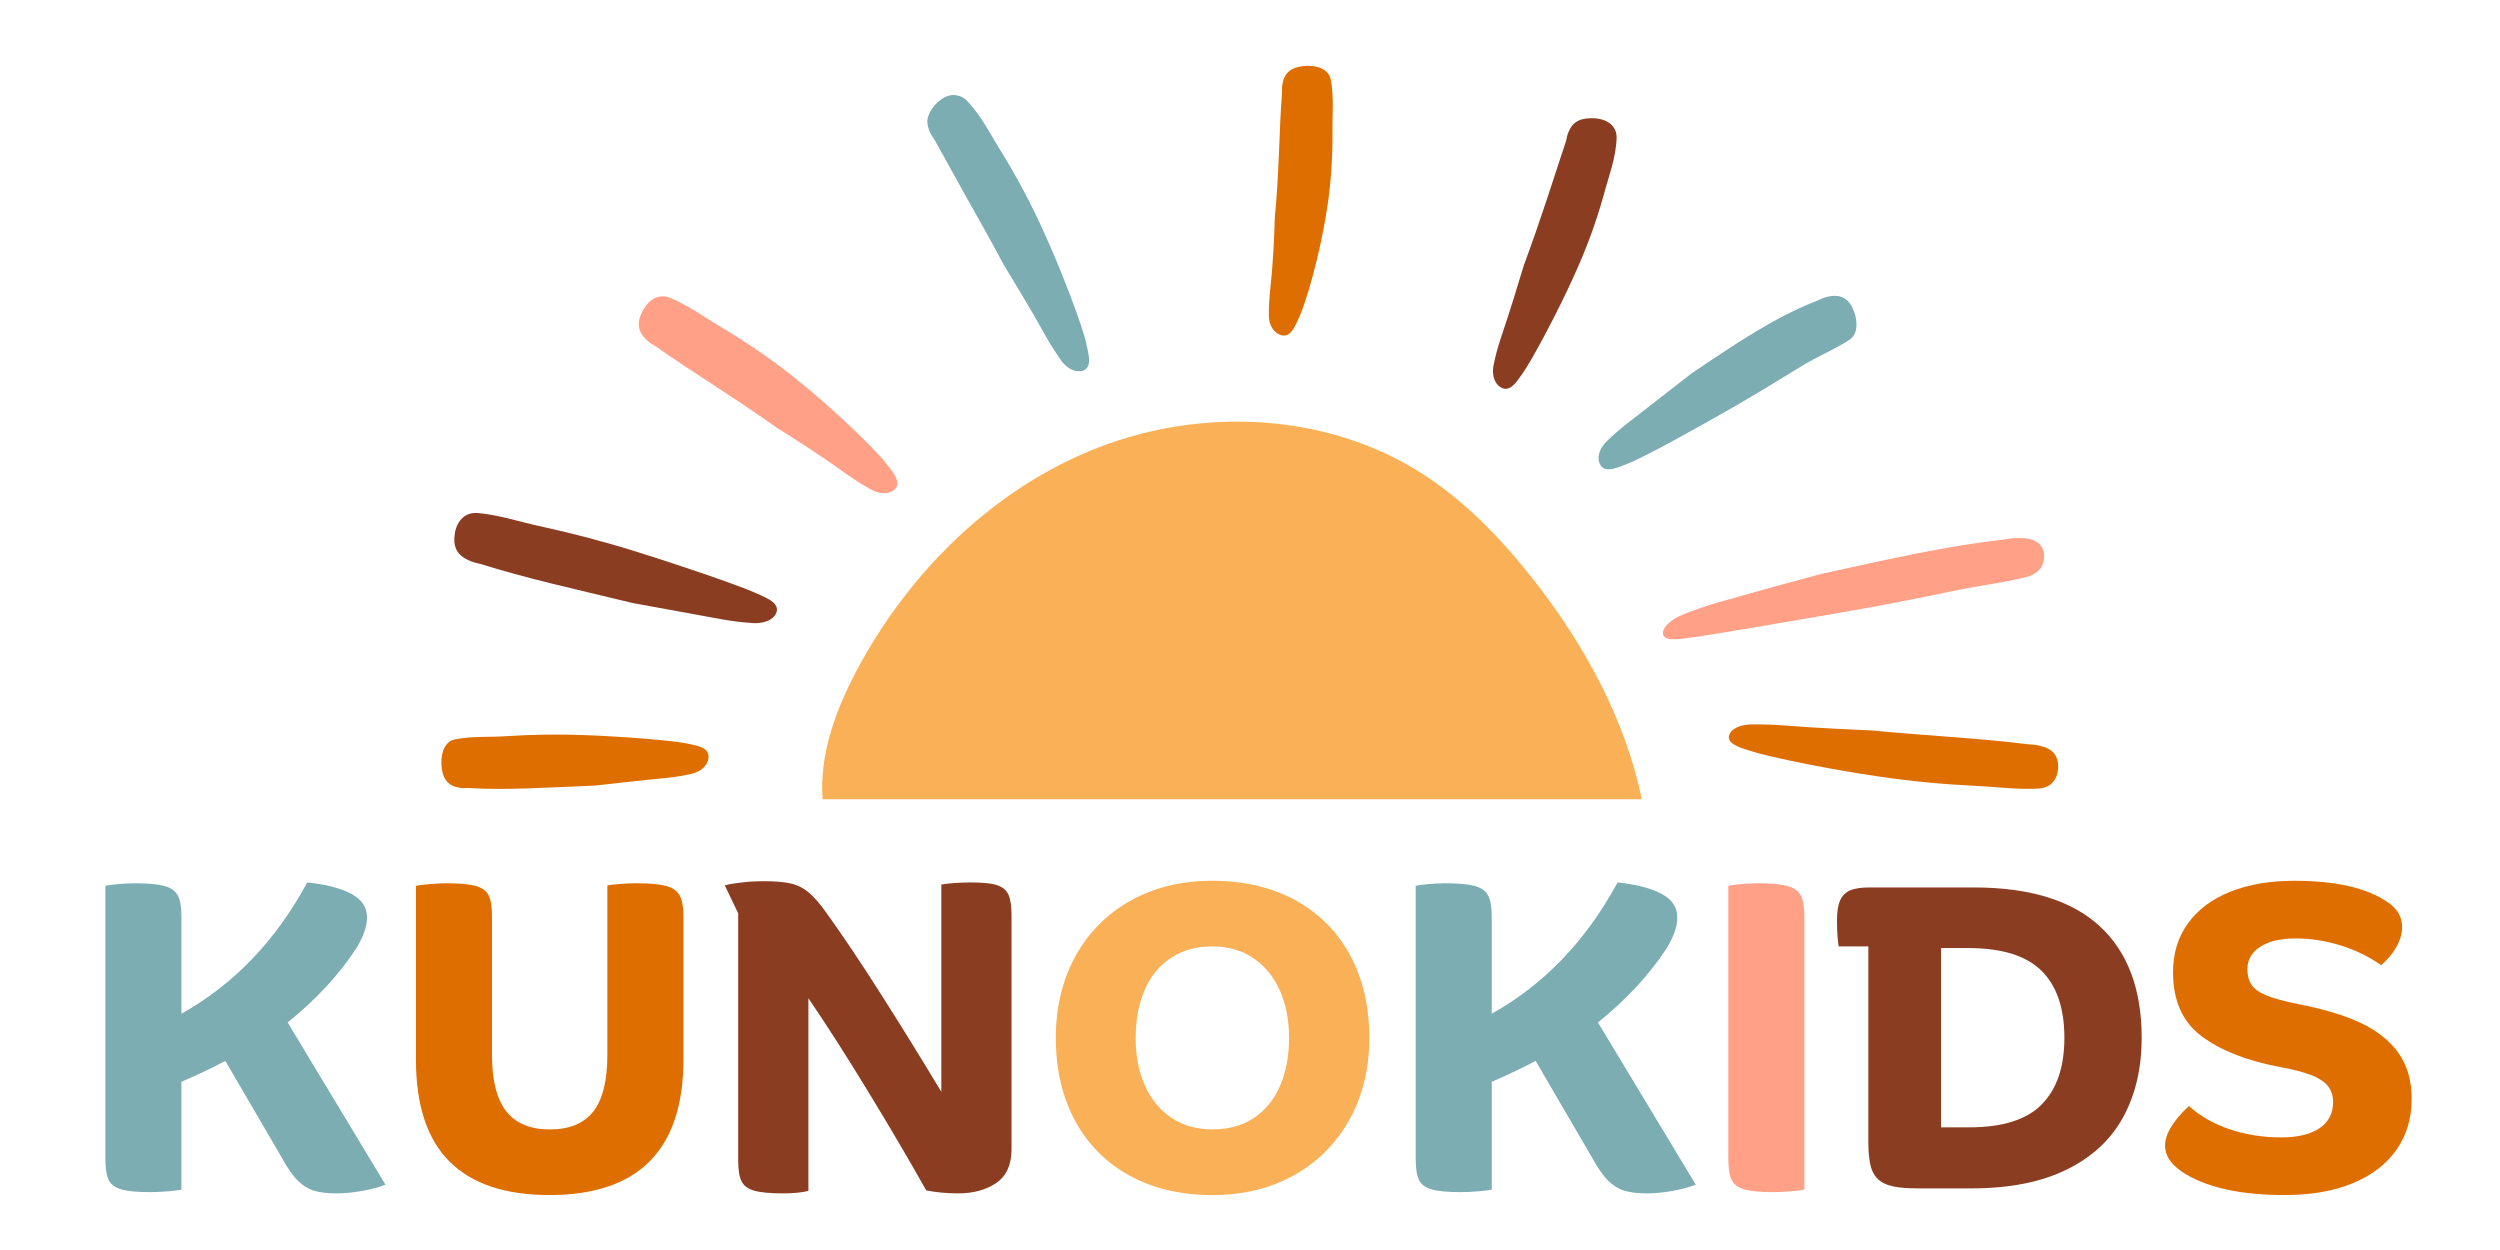 <svg xmlns="http://www.w3.org/2000/svg" xmlns:xlink="http://www.w3.org/1999/xlink" width="1000" zoomAndPan="magnify" viewBox="0 0 750 375" height="500" preserveAspectRatio="xMidYMid meet" version="1.0"><defs><g/><clipPath id="6053a1b6ec"><path d="M 246 126 L 493 126 L 493 239.965 L 246 239.965 Z M 246 126 " clip-rule="nonzero"/></clipPath><clipPath id="024960ac53"><path d="M 380 19.465 L 400 19.465 L 400 101 L 380 101 Z M 380 19.465 " clip-rule="nonzero"/></clipPath><clipPath id="0494541f9a"><path d="M 132.402 220 L 213 220 L 213 237 L 132.402 237 Z M 132.402 220 " clip-rule="nonzero"/></clipPath><clipPath id="f351f8ee61"><path d="M 518 217 L 617.652 217 L 617.652 237 L 518 237 Z M 518 217 " clip-rule="nonzero"/></clipPath></defs><g clip-path="url(#6053a1b6ec)"><path fill="#fab057" d="M 460.105 173.988 C 450.473 161.707 439.512 150.254 426.336 141.898 C 397.961 123.887 360.805 122.098 329.48 134.262 C 298.156 146.426 272.711 171.539 256.945 201.25 C 250.648 213.121 245.762 226.625 246.777 239.781 L 492.539 239.781 C 487.617 215.852 475.297 193.371 460.105 173.988 Z M 460.105 173.988 " fill-opacity="1" fill-rule="nonzero"/></g><path fill="#8a3d21" d="M 478.684 35.504 C 474.406 35.215 472.027 36.352 470.738 39.207 C 470.227 40.176 470.031 41.207 469.836 42.238 C 466.227 53.02 462.727 64.496 457.129 79.68 C 455.547 84.859 453.199 92.766 450.055 102.016 C 449.223 104.551 448.551 107.145 448.02 109.816 C 447.582 112.246 448.164 115.328 450.715 116.453 C 453.461 117.523 455.422 113.801 456.926 111.801 C 459.66 107.922 467.605 93.07 472.328 82.469 C 475.859 74.734 478.828 66.738 481.148 58.395 C 482.582 52.945 484.785 47.492 484.988 41.371 C 485.059 37.887 482.41 35.875 478.684 35.504 Z M 478.684 35.504 " fill-opacity="1" fill-rule="nonzero"/><g clip-path="url(#024960ac53)"><path fill="#de6e00" d="M 392.035 19.738 C 387.785 19.949 385.543 21.484 384.855 24.691 C 384.562 25.762 384.582 26.828 384.613 27.887 C 383.699 39.098 383.867 50.379 382.43 65.504 C 382.285 70.566 382.031 78.293 381.004 87.355 C 380.77 89.832 380.625 92.332 380.652 94.867 C 380.703 97.168 381.848 99.906 384.543 100.609 C 387.426 101.219 388.695 97.371 389.754 95.207 C 390.703 93.125 392.383 88.211 393.926 82.402 C 395.488 76.59 396.934 69.887 397.824 64.398 C 399.191 56.344 399.785 48.172 399.746 40.023 C 399.648 34.719 400.242 29.258 399.25 23.961 C 398.648 21.008 395.809 19.668 392.035 19.738 Z M 392.035 19.738 " fill-opacity="1" fill-rule="nonzero"/></g><path fill="#7badb2" d="M 281.402 30.578 C 279.852 32.035 278.91 33.465 278.473 34.844 C 278.047 36.223 278.125 37.469 278.781 39.148 C 279.172 40.254 279.832 41.121 280.473 42.129 C 283.516 47.629 286.582 53.148 289.918 59.16 C 293.324 65.223 297.07 71.801 301.145 79.477 C 304.141 84.441 308.797 91.953 313.824 101.016 C 315.199 103.473 316.754 105.875 318.355 108.188 C 319.895 110.266 322.449 112.051 325.098 111.121 C 327.832 109.984 326.395 105.582 325.863 102.957 C 324.797 97.926 318.391 81 313.23 69.77 C 309.527 61.492 305.285 53.477 300.484 45.688 C 297.312 40.645 294.652 35.086 290.238 30.375 C 289.066 29.102 287.398 28.434 285.863 28.52 C 284.312 28.578 282.82 29.336 281.402 30.578 Z M 281.402 30.578 " fill-opacity="1" fill-rule="nonzero"/><path fill="#ffa087" d="M 192.977 92.914 C 190.898 96.645 191.211 99.453 193.984 101.969 C 194.887 102.863 195.934 103.473 196.992 104.086 C 207.52 111.586 218.715 118.164 232.965 128.277 C 237.902 131.375 245.422 136.098 253.918 142.211 C 256.266 143.84 258.672 145.395 261.203 146.824 C 263.504 148.098 266.734 148.621 268.637 146.582 C 270.535 144.328 267.324 141.023 265.695 138.855 C 262.562 134.746 249.281 121.98 239.387 114.152 C 232.219 108.32 224.594 103.066 216.676 98.336 C 211.484 95.305 206.527 91.582 200.902 89.301 C 197.738 88.074 194.926 89.688 192.977 92.914 Z M 192.977 92.914 " fill-opacity="1" fill-rule="nonzero"/><path fill="#8a3d21" d="M 136.496 159.695 C 135.789 163.922 136.941 166.43 140.582 168.07 C 141.773 168.664 143.043 168.945 144.336 169.238 C 157.586 173.426 171.391 176.465 189.852 180.914 C 196.102 182.051 205.598 183.793 216.781 185.832 C 219.848 186.375 222.941 186.754 226.125 186.938 C 228.988 187.074 232.449 186.035 233.051 183.316 C 233.555 180.422 228.988 179.031 226.406 177.77 C 221.449 175.551 203.094 169.277 190.414 165.359 C 181.133 162.445 171.723 160 162.203 157.91 C 155.996 156.598 149.816 154.48 143.324 153.906 C 139.699 153.594 137.242 156.016 136.496 159.695 Z M 136.496 159.695 " fill-opacity="1" fill-rule="nonzero"/><g clip-path="url(#0494541f9a)"><path fill="#de6e00" d="M 132.402 229.027 C 132.578 233.293 134.09 235.527 137.332 236.215 C 138.418 236.496 139.484 236.457 140.551 236.41 C 151.871 237.09 163.254 236.293 178.559 235.672 C 183.652 235.137 191.375 234.184 200.496 233.32 C 202.977 233.059 205.461 232.621 207.934 232.027 C 210.168 231.438 212.555 229.676 212.562 226.891 C 212.445 223.934 208.5 223.633 206.219 223.07 C 201.852 222.129 186.168 220.914 175.445 220.535 C 167.59 220.203 159.75 220.359 151.922 220.848 C 146.828 221.215 141.578 220.777 136.508 221.809 C 133.672 222.41 132.363 225.258 132.402 229.027 Z M 132.402 229.027 " fill-opacity="1" fill-rule="nonzero"/></g><path fill="#7badb2" d="M 556.34 93.77 C 554.926 89.766 552.539 88.18 548.629 88.949 C 547.348 89.184 546.195 89.715 545.039 90.25 C 532.633 95.109 521.816 102.355 507.543 111.957 C 503.043 115.461 496.195 120.785 488.133 127.062 C 485.949 128.762 483.863 130.59 481.867 132.531 C 480.09 134.328 478.75 137.188 480.16 139.605 C 481.75 142.082 485.707 140.051 488.152 139.168 C 492.82 137.41 508.137 128.93 518.363 123.07 C 525.898 118.812 533.184 114.285 540.395 109.887 C 545.078 107 550.258 104.883 554.684 102.055 C 557.098 100.52 557.477 97.383 556.34 93.77 Z M 556.34 93.77 " fill-opacity="1" fill-rule="nonzero"/><path fill="#ffa087" d="M 613.238 166.555 C 612.957 163.078 610.523 161.359 605.672 161.418 C 604.062 161.387 602.469 161.621 600.918 161.895 C 584.328 163.758 568.059 167.391 546.164 172.23 C 538.93 174.145 527.977 177.145 515.055 180.836 C 511.531 181.898 508.059 183.055 504.598 184.492 C 501.492 185.754 498.34 188.289 498.961 190.477 C 499.773 192.758 505.207 191.438 508.516 191.117 C 514.742 190.242 537.125 186.367 552.434 183.742 C 563.656 181.82 574.82 179.605 585.93 177.301 C 593.156 175.746 600.695 174.91 607.746 173.152 C 611.676 172.141 613.316 169.715 613.238 166.555 Z M 613.238 166.555 " fill-opacity="1" fill-rule="nonzero"/><g clip-path="url(#f351f8ee61)"><path fill="#de6e00" d="M 617.449 230.562 C 617.613 226.781 615.945 224.656 612.035 223.75 C 610.734 223.402 609.418 223.324 608.105 223.254 C 594.293 221.496 580.273 220.887 561.492 219.137 C 555.207 218.844 545.641 218.457 534.406 217.57 C 531.34 217.367 528.258 217.27 525.145 217.328 C 522.328 217.406 519.129 218.484 518.664 220.922 C 518.324 223.52 523.098 224.566 525.812 225.48 C 531.004 227.172 550.125 231.027 563.336 232.902 C 573.008 234.359 582.738 235.273 592.496 235.758 C 598.852 236.02 605.332 236.973 611.715 236.555 C 615.277 236.293 617.156 233.902 617.449 230.562 Z M 617.449 230.562 " fill-opacity="1" fill-rule="nonzero"/></g><g fill="#7badb2" fill-opacity="1"><g transform="translate(22.46, 356.515)"><g><path d="M 93.172 -1.125 C 91.578 -0.457 89.379 0.145 86.578 0.688 C 83.773 1.227 81.082 1.5 78.5 1.5 C 75.738 1.5 73.477 1.227 71.719 0.688 C 69.969 0.145 68.336 -0.875 66.828 -2.375 C 65.328 -3.883 63.781 -6.102 62.188 -9.031 L 45.141 -38.25 C 41.711 -36.406 37.32 -34.312 31.969 -31.969 L 31.969 0.375 C 31.219 0.539 29.879 0.707 27.953 0.875 C 26.035 1.039 24.285 1.125 22.703 1.125 C 18.766 1.125 15.852 0.852 13.969 0.312 C 12.094 -0.227 10.82 -1.164 10.156 -2.5 C 9.488 -3.844 9.156 -5.977 9.156 -8.906 L 9.156 -90.781 C 9.906 -90.945 11.176 -91.113 12.969 -91.281 C 14.77 -91.445 16.426 -91.531 17.938 -91.531 C 21.945 -91.531 24.93 -91.258 26.891 -90.719 C 28.859 -90.176 30.195 -89.211 30.906 -87.828 C 31.613 -86.453 31.969 -84.344 31.969 -81.5 L 31.969 -52.406 C 47.688 -61.188 60.27 -74.312 69.719 -91.781 C 75.32 -91.195 79.707 -90.066 82.875 -88.391 C 86.051 -86.723 87.641 -84.344 87.641 -81.25 C 87.641 -78.57 86.555 -75.477 84.391 -71.969 C 79.203 -64.031 72.348 -56.633 63.828 -49.781 Z M 93.172 -1.125 "/></g></g></g><g fill="#de6e00" fill-opacity="1"><g transform="translate(116.879, 356.515)"><g><path d="M 65.328 -90.906 C 66.41 -91.07 67.766 -91.219 69.391 -91.344 C 71.023 -91.469 72.598 -91.531 74.109 -91.531 C 78.117 -91.531 81.082 -91.258 83 -90.719 C 84.926 -90.176 86.266 -89.234 87.016 -87.891 C 87.773 -86.555 88.156 -84.469 88.156 -81.625 L 88.156 -38.75 C 88.156 -11.582 74.738 2 47.906 2 C 34.695 2 24.727 -1.344 18 -8.031 C 11.27 -14.719 7.906 -24.914 7.906 -38.625 L 7.906 -90.781 C 8.656 -90.945 10.008 -91.113 11.969 -91.281 C 13.938 -91.445 15.672 -91.531 17.172 -91.531 C 21.109 -91.531 24.016 -91.258 25.891 -90.719 C 27.773 -90.176 29.051 -89.234 29.719 -87.891 C 30.383 -86.555 30.719 -84.426 30.719 -81.5 L 30.719 -40 C 30.719 -32.395 32.141 -26.773 34.984 -23.141 C 37.828 -19.504 42.176 -17.688 48.031 -17.688 C 53.957 -17.688 58.32 -19.484 61.125 -23.078 C 63.926 -26.672 65.328 -32.312 65.328 -40 Z M 65.328 -90.906 "/></g></g></g><g fill="#8a3d21" fill-opacity="1"><g transform="translate(212.928, 356.515)"><g><path d="M 78.5 -91.781 C 82.008 -91.781 84.578 -91.508 86.203 -90.969 C 87.836 -90.426 88.969 -89.484 89.594 -88.141 C 90.219 -86.805 90.531 -84.719 90.531 -81.875 L 90.531 -11.781 C 90.531 -7.102 89.004 -3.719 85.953 -1.625 C 82.898 0.457 79.078 1.5 74.484 1.5 C 71.223 1.5 68.047 1.207 64.953 0.625 C 59.93 -8.32 54.16 -18.145 47.641 -28.844 C 41.129 -39.539 35.113 -48.941 29.594 -57.047 L 29.594 0.75 C 28.676 1 27.547 1.188 26.203 1.312 C 24.867 1.438 23.488 1.5 22.062 1.5 C 18.133 1.5 15.227 1.227 13.344 0.688 C 11.469 0.145 10.195 -0.789 9.531 -2.125 C 8.863 -3.469 8.531 -5.562 8.531 -8.406 L 8.531 -82.5 L 4.516 -90.906 C 5.68 -91.238 7.375 -91.531 9.594 -91.781 C 11.812 -92.031 14.047 -92.156 16.297 -92.156 C 19.641 -92.156 22.312 -91.926 24.312 -91.469 C 26.32 -91.008 28.141 -90.086 29.766 -88.703 C 31.398 -87.328 33.18 -85.258 35.109 -82.5 C 39.867 -75.895 45.344 -67.723 51.531 -57.984 C 57.719 -48.254 63.695 -38.582 69.469 -28.969 L 69.469 -91.156 C 71.977 -91.57 74.988 -91.781 78.5 -91.781 Z M 78.5 -91.781 "/></g></g></g><g fill="#fab057" fill-opacity="1"><g transform="translate(311.982, 356.515)"><g><path d="M 98.812 -45.141 C 98.812 -35.941 96.82 -27.77 92.844 -20.625 C 88.875 -13.477 83.336 -7.922 76.234 -3.953 C 69.129 0.016 60.977 2 51.781 2 C 42.25 2 33.953 0.055 26.891 -3.828 C 19.828 -7.711 14.375 -13.207 10.531 -20.312 C 6.688 -27.414 4.766 -35.691 4.766 -45.141 C 4.766 -54.336 6.727 -62.508 10.656 -69.656 C 14.582 -76.801 20.098 -82.359 27.203 -86.328 C 34.316 -90.297 42.469 -92.281 51.656 -92.281 C 61.188 -92.281 69.504 -90.336 76.609 -86.453 C 83.711 -82.566 89.188 -77.07 93.031 -69.969 C 96.883 -62.863 98.812 -54.586 98.812 -45.141 Z M 74.734 -45.141 C 74.734 -50.492 73.812 -55.238 71.969 -59.375 C 70.133 -63.508 67.484 -66.742 64.016 -69.078 C 60.547 -71.422 56.426 -72.594 51.656 -72.594 C 46.812 -72.594 42.656 -71.422 39.188 -69.078 C 35.719 -66.742 33.102 -63.508 31.344 -59.375 C 29.594 -55.238 28.719 -50.492 28.719 -45.141 C 28.719 -39.785 29.633 -35.039 31.469 -30.906 C 33.312 -26.77 35.969 -23.531 39.438 -21.188 C 42.906 -18.852 47.02 -17.688 51.781 -17.688 C 56.633 -17.688 60.797 -18.852 64.266 -21.188 C 67.734 -23.531 70.344 -26.77 72.094 -30.906 C 73.852 -35.039 74.734 -39.785 74.734 -45.141 Z M 74.734 -45.141 "/></g></g></g><g fill="#7badb2" fill-opacity="1"><g transform="translate(415.552, 356.515)"><g><path d="M 93.172 -1.125 C 91.578 -0.457 89.379 0.145 86.578 0.688 C 83.773 1.227 81.082 1.5 78.5 1.5 C 75.738 1.5 73.477 1.227 71.719 0.688 C 69.969 0.145 68.336 -0.875 66.828 -2.375 C 65.328 -3.883 63.781 -6.102 62.188 -9.031 L 45.141 -38.25 C 41.711 -36.406 37.32 -34.312 31.969 -31.969 L 31.969 0.375 C 31.219 0.539 29.879 0.707 27.953 0.875 C 26.035 1.039 24.285 1.125 22.703 1.125 C 18.766 1.125 15.852 0.852 13.969 0.312 C 12.094 -0.227 10.82 -1.164 10.156 -2.5 C 9.488 -3.844 9.156 -5.977 9.156 -8.906 L 9.156 -90.781 C 9.906 -90.945 11.176 -91.113 12.969 -91.281 C 14.77 -91.445 16.426 -91.531 17.938 -91.531 C 21.945 -91.531 24.93 -91.258 26.891 -90.719 C 28.859 -90.176 30.195 -89.211 30.906 -87.828 C 31.613 -86.453 31.969 -84.344 31.969 -81.5 L 31.969 -52.406 C 47.688 -61.188 60.27 -74.312 69.719 -91.781 C 75.32 -91.195 79.707 -90.066 82.875 -88.391 C 86.051 -86.723 87.641 -84.344 87.641 -81.25 C 87.641 -78.57 86.555 -75.477 84.391 -71.969 C 79.203 -64.031 72.348 -56.633 63.828 -49.781 Z M 93.172 -1.125 "/></g></g></g><g fill="#ffa087" fill-opacity="1"><g transform="translate(509.971, 356.515)"><g><path d="M 8.531 -90.781 C 9.281 -90.945 10.551 -91.113 12.344 -91.281 C 14.145 -91.445 15.797 -91.531 17.297 -91.531 C 21.316 -91.531 24.305 -91.258 26.266 -90.719 C 28.234 -90.176 29.57 -89.211 30.281 -87.828 C 30.988 -86.453 31.344 -84.344 31.344 -81.5 L 31.344 0.375 C 30.594 0.539 29.254 0.707 27.328 0.875 C 25.41 1.039 23.656 1.125 22.062 1.125 C 18.133 1.125 15.227 0.852 13.344 0.312 C 11.469 -0.227 10.195 -1.164 9.531 -2.5 C 8.863 -3.844 8.531 -5.977 8.531 -8.906 Z M 8.531 -90.781 "/></g></g></g><g fill="#8a3d21" fill-opacity="1"><g transform="translate(549.846, 356.515)"><g><path d="M 42.25 -90.281 C 59.051 -90.281 71.648 -86.41 80.047 -78.672 C 88.453 -70.941 92.656 -59.766 92.656 -45.141 C 92.656 -36.109 90.816 -28.207 87.141 -21.438 C 83.461 -14.664 77.801 -9.398 70.156 -5.641 C 62.508 -1.879 53 0 41.625 0 L 25.203 0 C 21.191 0 18.16 -0.395 16.109 -1.188 C 14.066 -1.977 12.645 -3.336 11.844 -5.266 C 11.051 -7.191 10.656 -10.035 10.656 -13.797 L 10.656 -72.594 L 1.75 -72.594 C 1.414 -74.77 1.25 -77.363 1.25 -80.375 C 1.25 -82.969 1.562 -84.973 2.188 -86.391 C 2.82 -87.816 3.828 -88.82 5.203 -89.406 C 6.578 -89.988 8.52 -90.281 11.031 -90.281 Z M 40.875 -18.312 C 50.906 -18.312 58.176 -20.609 62.688 -25.203 C 67.207 -29.797 69.469 -36.441 69.469 -45.141 C 69.469 -54.086 67.164 -60.816 62.562 -65.328 C 57.969 -69.836 50.656 -72.094 40.625 -72.094 L 32.469 -72.094 L 32.469 -18.312 Z M 40.875 -18.312 "/></g></g></g><g fill="#de6e00" fill-opacity="1"><g transform="translate(647.271, 356.515)"><g><path d="M 37.109 -15.297 C 42.047 -15.297 45.867 -16.211 48.578 -18.047 C 51.297 -19.891 52.656 -22.484 52.656 -25.828 C 52.656 -27.836 52.113 -29.488 51.031 -30.781 C 49.945 -32.082 48.254 -33.172 45.953 -34.047 C 43.648 -34.922 40.453 -35.734 36.359 -36.484 C 26.66 -38.328 18.945 -41.379 13.219 -45.641 C 7.5 -49.898 4.641 -56.297 4.641 -64.828 C 4.641 -70.516 6.145 -75.426 9.156 -79.562 C 12.164 -83.695 16.406 -86.848 21.875 -89.016 C 27.352 -91.191 33.727 -92.281 41 -92.281 C 53.457 -92.281 62.781 -90.148 68.969 -85.891 C 71.895 -83.973 73.359 -81.469 73.359 -78.375 C 73.359 -76.531 72.832 -74.625 71.781 -72.656 C 70.738 -70.695 69.172 -68.797 67.078 -66.953 C 63.398 -69.547 59.328 -71.531 54.859 -72.906 C 50.391 -74.289 45.895 -74.984 41.375 -74.984 C 36.863 -74.984 33.332 -74.145 30.781 -72.469 C 28.227 -70.801 26.953 -68.586 26.953 -65.828 C 26.953 -63.91 27.367 -62.32 28.203 -61.062 C 29.047 -59.812 30.551 -58.742 32.719 -57.859 C 34.895 -56.984 38.031 -56.129 42.125 -55.297 C 49.57 -53.879 55.781 -52.02 60.75 -49.719 C 65.727 -47.414 69.551 -44.406 72.219 -40.688 C 74.895 -36.969 76.234 -32.348 76.234 -26.828 C 76.234 -21.066 74.727 -16.008 71.719 -11.656 C 68.707 -7.312 64.336 -3.945 58.609 -1.562 C 52.891 0.812 46.062 2 38.125 2 C 25.5 2 15.676 -0.047 8.656 -4.141 C 4.383 -6.648 2.25 -9.535 2.25 -12.797 C 2.25 -16.305 4.633 -20.273 9.406 -24.703 C 12.75 -21.691 16.82 -19.367 21.625 -17.734 C 26.438 -16.109 31.598 -15.297 37.109 -15.297 Z M 37.109 -15.297 "/></g></g></g></svg>